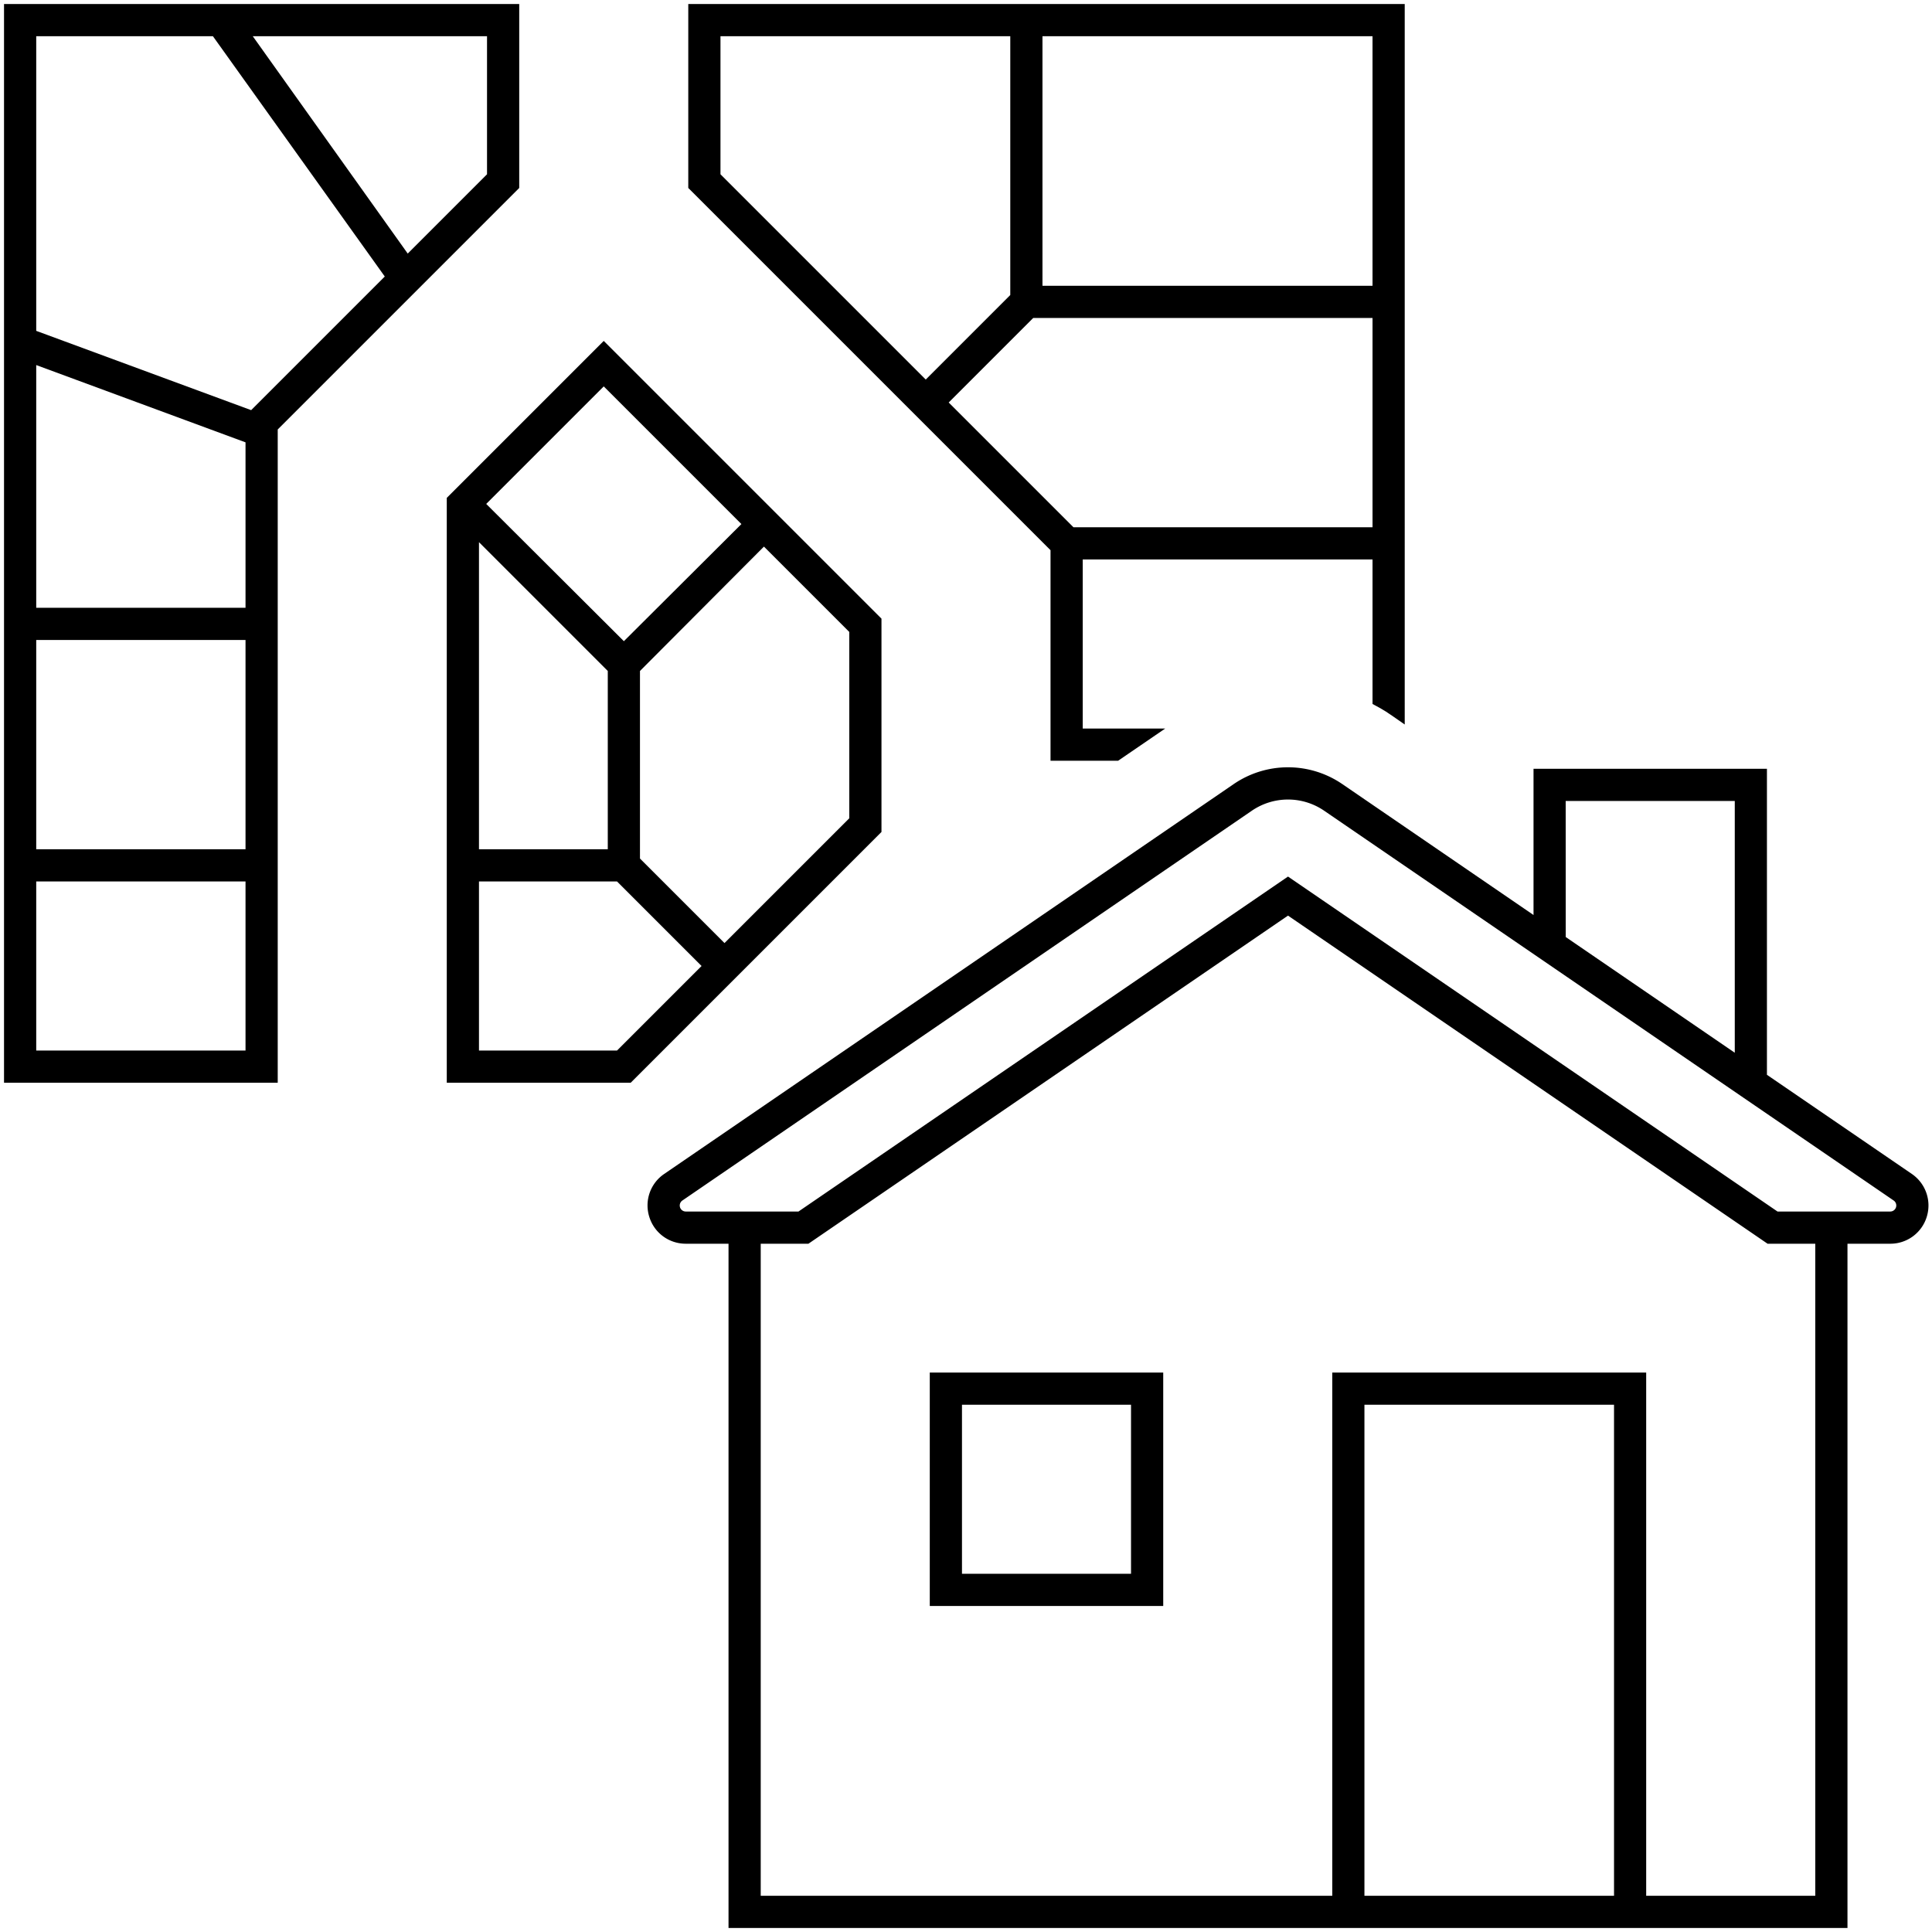 <svg xmlns="http://www.w3.org/2000/svg" id="icon-ui-svg" viewBox="0 0 48 48"><path id="icon-ui-svg--base" d="M17.1.1v4.57l9 9v5.23h1.68l1.17-.8H26.9v-4.2h7.2v3.59c.331.177.31.17.8.51V.1zm.8 4.23V.9h7.2v6.43L23 9.43zm16.2 8.77h-7.43l-3.1-3.1 2.1-2.1h8.43zm0-6h-8.2V.9h8.2zM.1.1v26.8h6.8V10.67l6-6V.1zm6 26H.9v-4.2h5.2zm0-5H.9v-5.2h5.2zm0-6H.9V9.07l5.2 1.92zm.14-4.91L.9 8.22V.9h4.39l4.27 5.97zm5.86-5.86L10.13 6.3 6.28.9h5.82zM15 8.47l-3.9 3.9V26.9h4.57l6.23-6.23v-5.3zm0 1.13 3.42 3.42-2.92 2.91-3.42-3.41zm-3.1 3.87 3.2 3.2v4.43h-3.2zm3.43 12.63H11.9v-4.2h3.43l2.1 2.1zm5.77-5.77-3.1 3.1-2.1-2.1v-4.66l3.08-3.09 2.12 2.12z"/><path id="icon-ui-svg--primary" d="m47.499 29.166-3.6-2.463V19.1H38.1v3.633l-4.744-3.248a2.39 2.39 0 0 0-2.712 0l-14.142 9.681a.945.945 0 0 0-.371 1.065c.123.4.488.669.907.669H18.1v17h27.8v-17h1.062a.945.945 0 0 0 .908-.67.95.95 0 0 0-.371-1.064m-8.6-9.266H43.1v6.255l-4.2-2.875zm-5 27.2V34.9H40.1v12.2zm7 0v-13H33.1v13H18.9V30.9h1.185L32 22.748 43.915 30.9H45.1v16.2zm6.063-17h-2.8L32 21.778 19.838 30.1h-2.8a.15.15 0 0 1-.143-.105.15.15 0 0 1 .059-.169l14.142-9.68a1.59 1.59 0 0 1 1.808 0l14.143 9.68a.15.15 0 0 1-.085.274M23.1 39.9h5.8v-5.8h-5.8zm.8-5h4.2v4.2h-4.2z"/></svg>